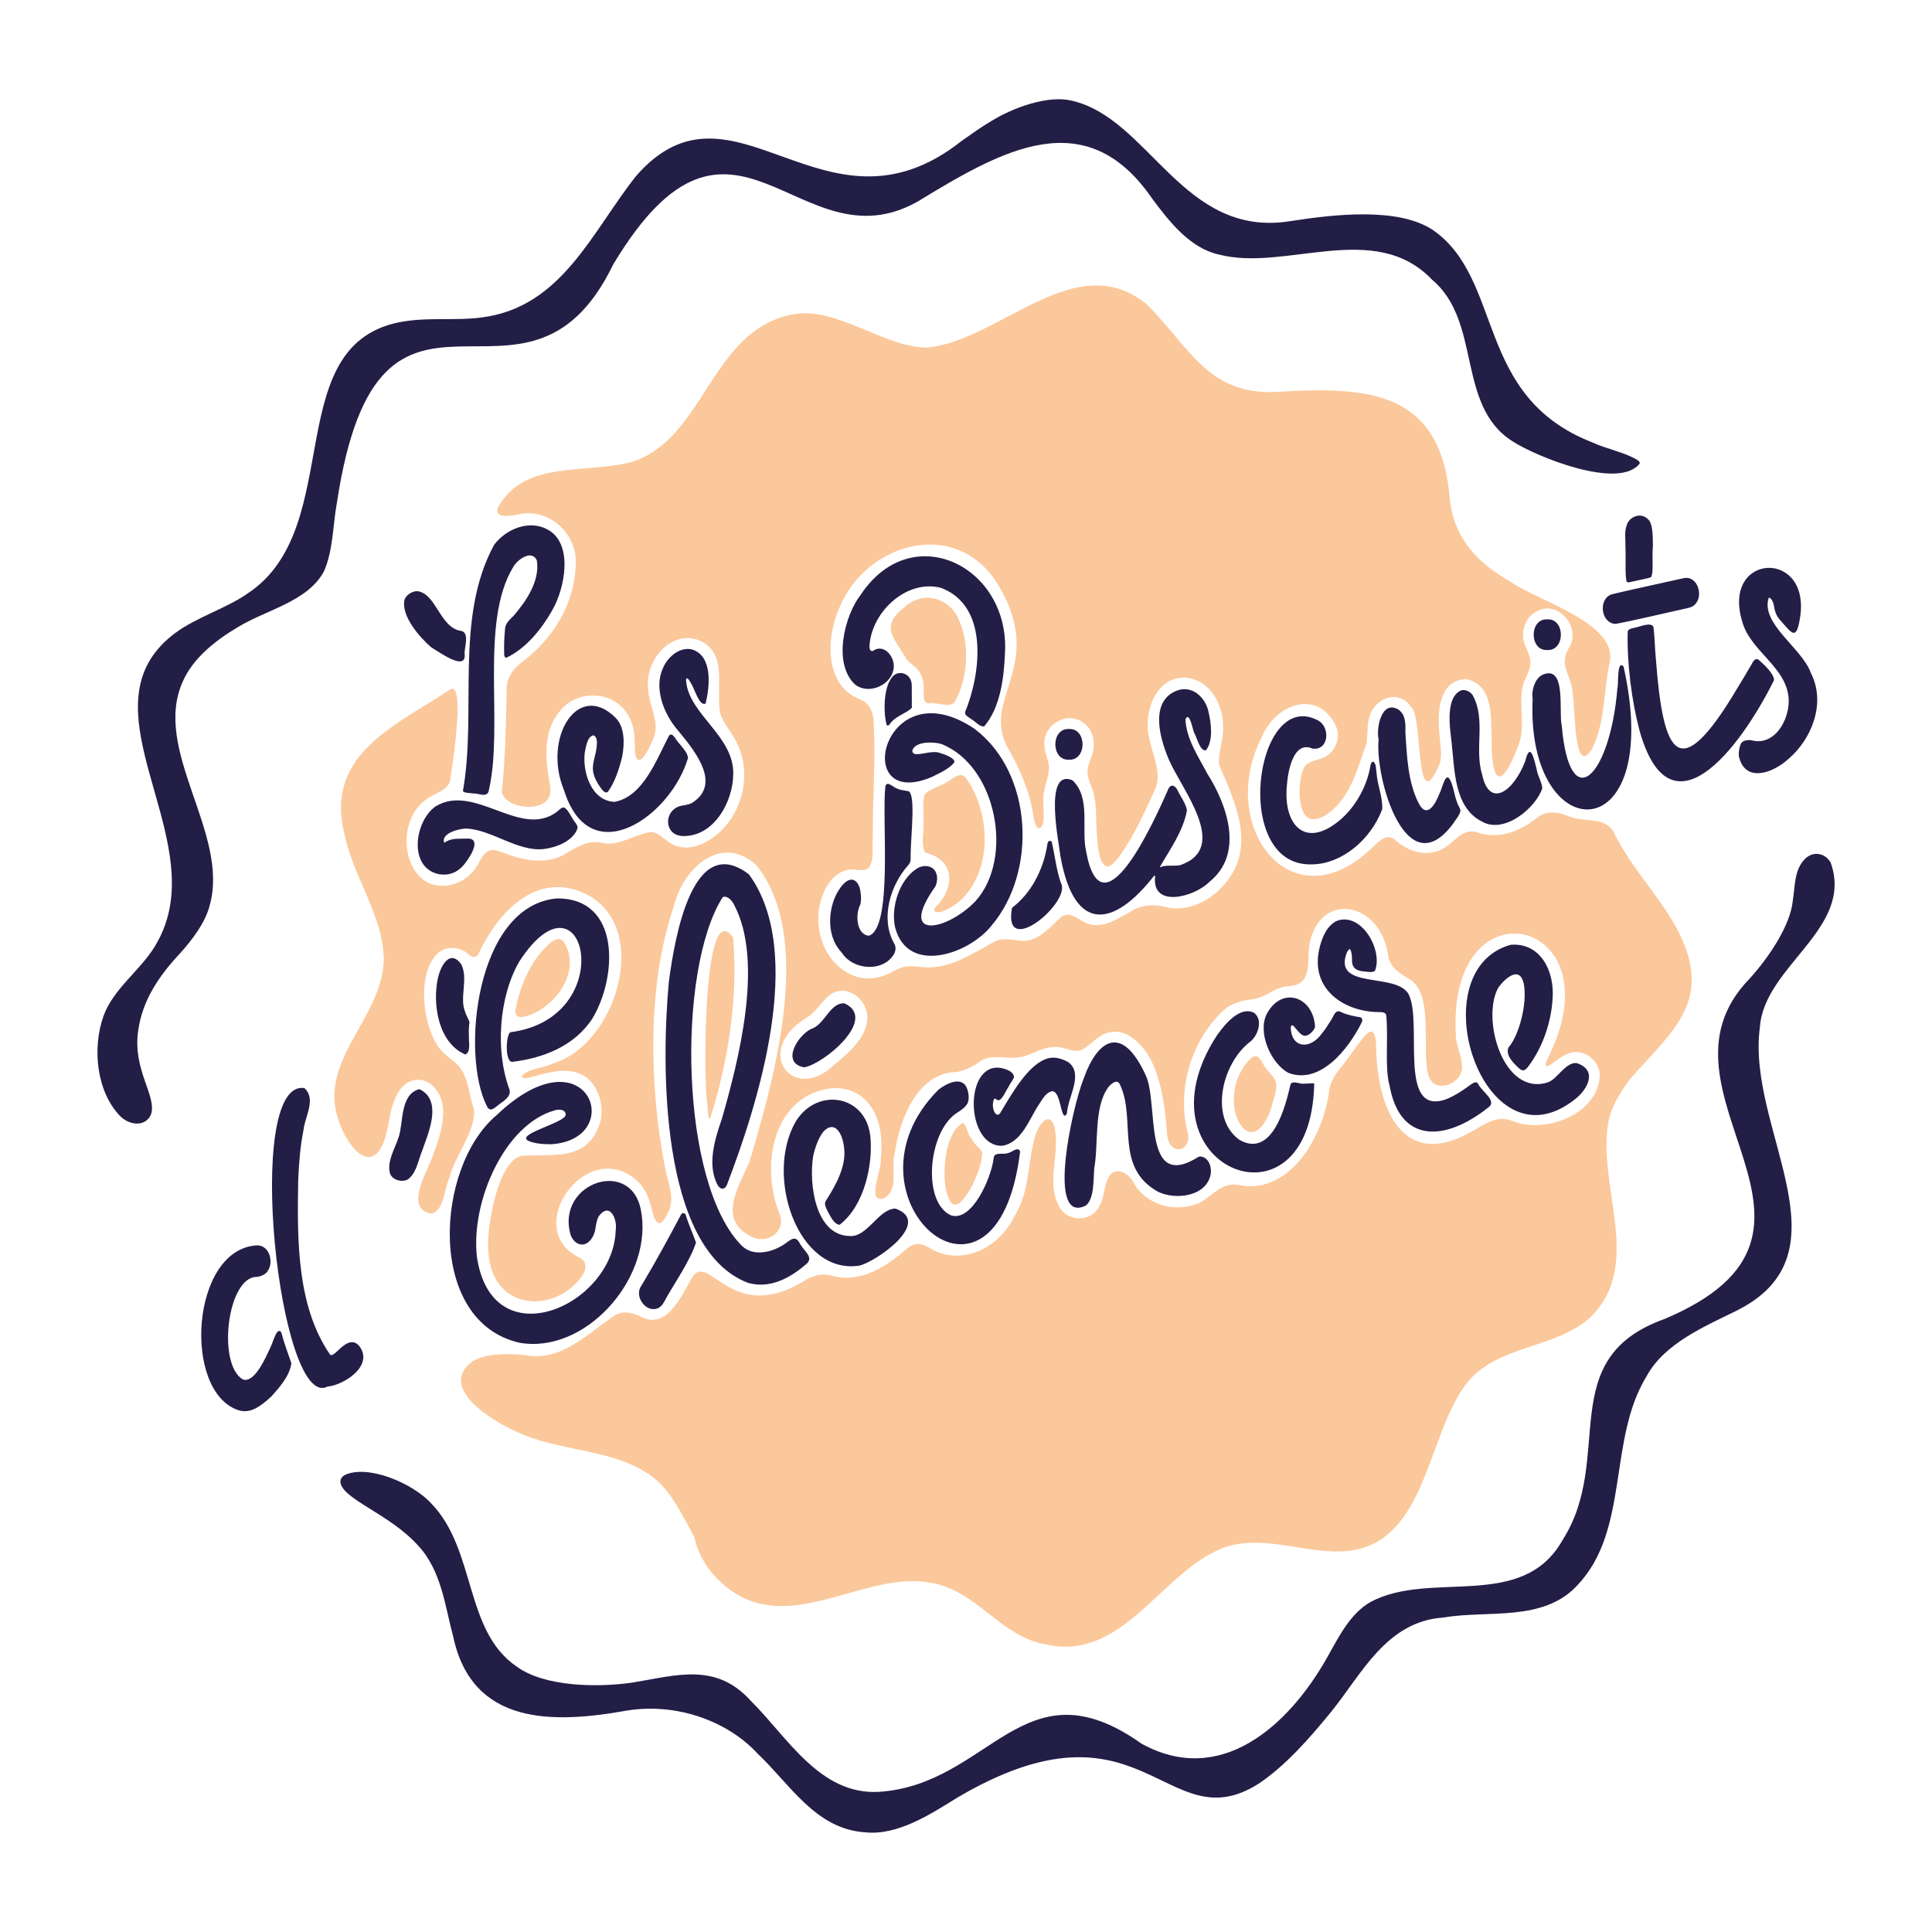 <?xml version="1.0" encoding="UTF-8"?>
<svg id="Calque_2" data-name="Calque 2" xmlns="http://www.w3.org/2000/svg" viewBox="0 0 800 800">
  <defs>
    <style>
      .cls-1 {
        fill: #231e46;
      }

      .cls-1, .cls-2 {
        stroke-width: 0px;
      }

      .cls-2 {
        fill: #fbc89b;
      }
    </style>
  </defs>
  <path class="cls-1" d="M254.16,109.1c49.43-81.98,76.49,2.26,125.88-25.67,35.07-21.4,69.52-41.07,96.9-1.4,7.38,10,16.02,20.82,27.79,23.37,27.57,7.21,64.42-14.61,88.29,10.44,20.72,17.45,9.84,52.18,33.38,66.96,10.17,6.53,44.37,20.24,52.61,9.04-.03-.4-.27-.8-.7-1.19-5.06-3.23-13.22-4.77-19.08-7.51-48.74-19.04-36.39-67.29-65.81-87.83-14.42-9.73-41.39-6.5-59.21-3.73-44.49,7.12-58.2-42.61-90.48-49.91-9.62-2.31-23.94,2.68-33.38,8.53-4.28,2.51-8.02,5.27-12.19,8.18-56.69,44.86-94.5-31.97-134.88,14.63-18.34,23.21-30.75,54.34-64.03,58.47-9.29,1.23-19.67.12-29.11,1.22-56.33,6-25.27,85.18-67.62,113.05-8.82,6.2-21.13,9.78-29.97,16.38-36.14,26.9,3.19,71.53-1.83,110.86-.84,6.71-3.09,13.25-6.7,19.02-5.78,9.63-17.28,17.63-21.17,28.73-4.77,13.34-2.88,31.58,7.14,41.67,4.17,3.82,10.4,4.06,12.54-.97,2.55-7.57-7.74-18.35-5.3-34.67,1.71-12.54,8.62-22.7,17.05-31.7,5.38-5.94,10.85-13.19,12.58-20.29,8.28-29.88-24.1-64.03-11.14-92.65,4.16-9.45,13.19-16.73,22.47-22.27,12-7.4,29.21-10.67,35.97-23.31,3.84-8.75,3.62-19.05,5.35-28.39,17.58-116.5,77.68-23.14,114.3-98.44l.36-.63Z"/>
  <path class="cls-1" d="M757.74,356.73c-2.43-3.77-7.3-4.27-10.45-.96-4.36,4.46-4,11.42-4.94,17.21-.97,10.1-9.8,23.38-17.91,32.29-45.82,47.18,50.95,104.64-35.27,140.92-46.09,16.54-20.28,57.29-42.14,91.51-16.72,29.73-54.65,12.24-79.56,25.67-8.39,4.79-13.14,14.44-17.79,22.72-16.21,28.88-44.47,53.95-77.05,35.89-48.9-34.66-62.55,17.14-108.92,20-24.26,1.22-37.66-22.67-52.72-37.6-14.49-16.16-30.78-10.66-49.06-7.67-14.47,2.12-36.45,1.8-47.94-6.59-21.87-14.87-16.71-48.24-35.44-67.61-7.76-8.44-26.19-16.16-35.71-11.78-1.21.65-1.93,1.66-1.88,2.97.69,7.1,20.48,13.15,32.26,26.39,9.65,10.39,11.05,25.14,14.45,37.62,7.83,36.77,41.22,36.11,71.93,30.6,21.23-3.41,42.16,4.81,54.02,17.75,13.73,12.94,24.1,31.41,44.83,32.68,13.32,1.34,26.93-7.55,37.78-14.28,76.91-45.45,86.35,18.22,124.63-5.67,11.21-7.34,21.59-19.21,30.36-29.99,12.63-15.58,22.83-37.4,46.4-39.01,18.57-3.18,41.45,2,55.58-13.41,21.7-22.84,12.47-60.33,28.66-86.58,7.34-13.46,23.61-20.37,37.24-27.09,48.17-23.98,3.99-75.17,9.62-117.19,1.64-25.64,39.19-40.92,29.3-68.39l-.27-.43Z"/>
  <path class="cls-2" d="M650.07,338.21c-4.64-2.07-9.57-2.91-13.93.64-6.96,5.64-15.97,8.85-24.72,5.73-4.95-1.49-8.02,2.57-11.53,5.25-7.53,6.01-16.5,3.31-22.89-2.6-3.61-2.03-6.65,1.86-9.32,4.25-33.07,31.43-64.15-9.53-45.17-46.31,6.17-14.82,24.49-19.82,31.1-3.49,1.49,4.77-1.26,10.53-6.12,12.24-2.46,1.03-5.6,1.21-7.25,3.49-2.66,4.37-3.3,17.63,1.08,20.99,2.13,1.67,5.52.5,7.73-.95,10.07-6.58,13.01-19.03,16.74-29.59.63-3.19.18-6.59.98-9.78,1.43-8.85,12.36-13.28,17.61-5.22,4.98,3.76,1.31,47.35,11.72,23.62,1.09-3.63.37-7.02.08-11.17-1.2-10.33-.57-24.01,11.27-24.1,11.16,2.9,9.81,15.58,10.21,25.98.08,22.93,6.47,14.75,11.59-.05,2.08-6.84-.1-14.56,1.02-21.75.48-3.91,3.46-7.18,3.49-11.13-.03-2.52-1.44-4.8-2.28-7.14-2.02-4.97-.18-11.7,5.08-14.11,8.26-4.35,17.51,5.74,13.75,14.17-5.42,8.12.01,11.33.89,19.35,1.01,8.94.85,26.71,4.9,26.53,1.41-.15,2.81-2.29,3.52-3.79,4.97-10.4,4.45-23.04,6.72-34.14,4.85-16.85-29.57-26.23-40.49-34.04-13.09-7.4-23.25-17.02-25.42-33.47-3.41-45.57-32.85-47.67-71.14-45.38-29.09,1.83-36.89-18.81-54.41-36.2-29.6-24.22-61.07,15.28-91.17,17.89-17.6-.15-37.25-16.98-55.03-13.82-2.71.46-5.43,1.26-8,2.33-26.81,10.85-31.28,50.19-59,58.78-18.43,5.16-44.6-1.02-55.47,18.88-1.02,2.36.58,3.71,3.55,3.54,2.2-.27,2.38-.14,4.07-.48,13.12-3.52,25.5,7.72,24.56,20.98-.58,15.72-9.01,29.99-22.15,39.95-3.42,2.62-5.94,5.7-6.4,9.99-.32,14.79-.55,30.22-2.08,43.93,1.74,6.5,14.72,8.15,18.83,3.24,2.18-2.37,1.13-6.66.49-9.89-1.67-11.66-1.11-20.52,5.51-27.8,7.72-8.54,22.61-7.12,27.88,3.28,2.53,4.32,2.26,9.42,2.5,14.69.38,4.34,2.36,3.73,4.11,1.08,1.57-2.36,3-5.34,3.89-8.1,2.01-6.17-2.4-12.78-2.59-19.34-1.47-10.91,8.65-24.04,20.29-20.3,13.21,4.79,7.54,19.65,9.58,30.73,1.04,3.18,3.36,5.87,4.99,8.81,9.78,14.21,4.44,36.19-11.29,44.43-3.75,1.95-7.64,2.71-11.46,1.57-3.8-.79-6.95-5.51-10.6-5.91-6.8.74-13.69,6.13-20.49,4.56-6.22-1.58-11.24,2.19-16.38,5.11-7.65,3.92-17.14,1.94-24.87-1.19-1.7-.62-3.5-1.25-5.16-.9-3.95,1.3-4.61,6.64-7.63,9.28-5.28,5.96-15.34,7.58-21.13,2.03-8.24-7.51-8.22-25.32,2.55-32.57,3.19-2.36,8.27-3.32,9.57-7.37.34-3.02,6.7-40.65.28-38.12-21.85,14.69-52.1,26.6-44.13,59.36,3.32,17.91,16.15,34.01,16.43,52.74-.63,25-29.03,42.58-17.89,68.73,2.39,6.37,10.3,19.03,16.5,9.51,4.26-7.24,2.77-16.96,7.99-24.22,3.1-4.91,9.73-5.85,13.78-1.73,8.04,7.91,2.74,21.36-1.11,31.54-2.72,6.05-10.1,19.98.68,21.27,5.32-1.91,4.86-10.24,7.21-14.75,2.28-9.38,10.85-19.06,10.21-28.3-2.33-6.49-2.22-14.63-7.7-19.45-3.33-2.64-6.49-4.89-8.41-8.71-5.22-9.52-6.75-26.47-.53-34.73,3.3-5.17,10.56-5.2,14.61-1.22,1.52,1.31,2.68,1.11,3.78-.25,8.54-18.37,25.51-35.89,46.64-23.81,24.64,15.37,9.78,61.43-15.6,69-3.82,2.03-10.42,2.12-12.96,5.13-.34.73.67,1.15,2.41.92,6.72-1.64,14.66-4.65,21.54-1.75,7.26,2.82,10.65,13.13,8.26,20.66-5.21,15.95-19.67,12.35-32.53,13.37-6.87,1.83-10.88,14.97-12.67,25.83-1.72,9.85-2.18,22.08,5.52,29.48,8.36,7.9,23.09,6.19,31.67-4.61,2.07-2.53,3.41-6.35.04-8.38-24.74-11.39,1.59-49.48,22.34-32.96,3.44,2.63,5.56,6.48,6.75,11.13,1.39,6.29,3.21,11.41,7.36,2.58,2.75-5.92-.32-12.17-1.41-18.08-6.57-33.49-7.57-75.84,3.6-108.27,3.62-15.58,19.4-30.42,34.08-17.21,24.19,30.02,7.52,88.24-2.7,122.78-4.76,10.97-13.79,24.58,1.61,31.57,6.62,2.37,13.38-2.91,10.89-9.61-7.92-19.44-3.36-47.21,18.96-51.88,12.57-2.58,25.15,6.24,22.86,28.81.64,4.11-6.03,18.09.88,16.51,7.15-3.28,2.96-12.75,4.99-19.27,2.28-15.28,9.83-31.41,23.43-33.04,4.67-.07,8.58-2.16,12.28-4.81,5.16-3.23,12.12.12,17.88-1.86,4-1.28,7.86-3.62,12.13-3.79,3.9-.44,7.93,2.43,11.2,1.27,3.64-1.39,7.18-6.46,11.64-7.3,2.77-.7,5.41-.24,7.85,1.03,13.22,7.28,15.27,27.82,16.36,42.01,1.68,9.08,10.97,5.45,8.23-2.52-4.06-17.23,1.5-36.58,14.5-49.18,3.47-3.39,8.32-4.71,12.89-5.13,5.18-.8,9.18-5.08,14.46-5.42,9.77-.26,7.91-9.1,8.59-16.1,3.33-22.83,28.21-19.95,32.59,1.99.32,6.55,5.09,8.73,9.9,11.79,9.22,7.49,4,28.47,6.94,39.11,2.2,8.41,14.6,3.71,13.95-3.69-.15-3.7-1.92-7.61-2.47-11.31-5-67.27,67.76-50.38,37.85,8.32-.38,1.1-1.82,4.17.78,2.72,2.58-1.59,5.28-4.19,8.34-5.05,5.82-1.98,12.09,2.75,12.54,8.65-.17,16.55-22.47,24.84-35.8,19.55-6.78-3.04-12.3,1.57-18.03,4.66-27.25,15.22-38.46-8.84-38.77-35.96.02-1.81-.5-6.38-2.32-5.82-2.73.71-7.9,9.55-12.19,14.7-2.26,2.73-4.18,5.57-4.84,9.1-2.36,19.56-15.85,42.46-35.72,40.05-8.86-2.44-11.68,3.74-18.44,7.21-9.66,4.03-21.69.8-26.83-8.33-2.26-4.73-8.59-7.63-11.02-1.26-1.36,3.44-1.5,7.77-3.15,10.59-3.51,7.29-14.27,6.91-17.26-.68-4.72-9.61,1.05-21.79-1.5-32.23-2.34-6.93-7.07.13-8.12,4.81-3.12,11.25-1.95,22.31-8.61,32.87-6.56,13.39-22.78,20.85-35.77,12.23-3.15-1.7-5.85-1.44-8.42.7-8.73,7.71-19.33,14.44-30.92,11.37-4.35-1.3-8.6-.13-12.27,2.41-30.22,18-39.27-13.41-46.09-1.34-5.2,9.22-10.7,20.9-20.77,15.94-3.48-1.71-7.45-2.8-11-.65-11.75,7.77-22.34,19.55-37.7,16.39-6.74-.62-15.63-.72-21.12,2.57-15,10.89,8.35,24.97,18.23,29.26,16.9,8.03,38.45,7.01,53.7,16.95,9.68,5.76,14.49,17.25,19.77,26.48,1.76,9.2,8.31,17.73,16.11,22.89,25.47,16.94,55.41-9,81.91-3.79,19.32,3.25,28.46,22.21,47.58,25.5,32.03,7.28,47.79-30.15,73.42-39.98,14.67-5.41,30.81,1.12,45.76,1.47,39.17,1.39,37.51-48.35,55.76-70.49,12.75-15.02,36.41-13.54,50.61-26.52,22.37-22.08,2.1-55.16,7.53-81.59,1.26-6.03,5.1-12.17,9.13-17.34,17.22-19.66,35.29-32.5,18.55-62.91-7.51-13.32-18.8-24.89-25.55-38.78-3.44-6.67-11.75-4.3-17.65-6.42l-.59-.2ZM344.96,441.3c-16.29,15.41-33.28-5.56-11.57-19.53,4.79-2.51,6.77-7.6,11.12-10.4,7.16-3.96,15.39,3.41,14.59,10.88-.61,7.9-8.23,14.12-13.79,18.76l-.35.29ZM505.5,367.77c-5.49,5.82-14.15,9.66-22.07,8-5.23-1.48-10.57-1.33-15.27,1.69-8.1,4.67-14.19,8.32-21.6,2.95-2.25-1.45-5.03-2.55-7.22-.63-4.36,3.91-9.09,9.8-15.58,9.85-4.36-.21-8.59-1.82-12.61.66-9.84,5.29-18.74,11.48-29.94,10.1-2.08-.21-4.23-.5-6.27-.12-2.09.35-4.06,1.4-5.96,2.37-8.65,4.79-17.45,2.35-23.26-3.96-5.92-6.13-8.56-16.81-5.77-25.89,2.03-7.17,7.33-14.21,15.41-12.55,1.95.18,3.67.02,4.61-1.21,2.18-3.68,1.06-8.92,1.42-13.11-.04-15.62,1.23-31.33.39-46.83-.08-3.97-1.6-7.84-5.46-9.42-14.94-5.6-14.31-25.33-8.92-37.63,11.56-28.48,50.56-38.28,66.92-8.1,18.49,32.54-8.78,45.87,3.37,66.41,4.93,8.6,8.87,17.95,10.31,27.96.22,1.46.77,3.98,1.79,4.58,3.7.45,1.94-8.71,2.24-11.22-.33-5.04,2.36-9.24,2.32-14.1-.15-2.98-1.78-5.67-1.89-8.69-1.01-8.64,9.58-15,16.44-9.38,4.2,3.16,4.91,9.07,3.02,13.91-.71,2.05-1.64,4.12-1.6,6.31.08,3.72,2.5,6.84,2.88,10.52,1.54,5.21-.59,27.26,5.26,28.6,1.78-.12,3.8-2.6,4.97-4.11,5.85-8.14,10.31-17.88,14.47-26.96.88-2.06,1.5-4.2,1.48-6.45-.18-5.53-2.72-11.03-3.66-16.47-2.33-10.61,3.51-25.52,15.78-24.12,9.55.92,15.12,11.15,14.91,20.08.43,5.41-2.16,10.65-1.61,15.97,7.38,16.79,15.77,35.18,1.19,50.51l-.46.49ZM292.07,627.62c.51-.92,1-1.83,1.5-2.74h0c-.5.91-.99,1.81-1.5,2.74ZM532.2,628.73h0c.93,1.84,1.86,3.69,2.86,5.69-1.01-2-1.93-3.84-2.86-5.69ZM512.8,445.7c1.32-2.73,3.65-6.9,6.5-8.29,2.33-.73,3.32,3,4.82,4.83,1.13,1.72,2.59,2.78,3.59,4.5,1.95,3.15-.27,7.74-1.11,11.22-1.36,5.81-7.3,15.99-12.9,7.78-3.66-5.44-3.39-13.63-1.11-19.54l.21-.49ZM382.95,352.79c-1.73-3.84-.16-8.51-.57-12.7.29-3.69-.55-7.75.51-11.16,2.8-2.83,7.87-3.66,11.13-6.29,1.99-1.51,4.48-2.72,6.14-.25,6.05,8.57,8.6,20.45,7.21,30.71-1.51,10.72-7.25,20.77-17.6,24.47-1.77.43-3.95.05-2.43-1.89,8.15-7.84,8.26-19.6-4.05-22.55l-.34-.34ZM382.43,283.45c-.22-2.3-1.08-4.8-2.61-6.41-1.4-1.56-3.5-2.61-4.69-4.48-5.1-8.85-10.99-13.17-.34-21.35,8.04-7.14,19.16-3.27,22.58,6.23,4.23,9.59,3.36,24.12-2.07,33.19-2.09,2.82-7.41-.07-10.42.58-3.62.24-2.01-5.09-2.41-7.27l-.04-.5ZM233.75,390.45c7.65,13.08-5.98,28.88-17.66,30.68-.61.07-1.25-.02-1.76-.38-.68-.47-.99-1.32-.92-2.26,1.92-11.08,6.95-21.47,14.03-27.67,1.68-1.55,4.36-3.14,6.03-.74l.29.37ZM391.71,478.14c.58-4.06,2.7-10.73,6.8-13.09,1.9.51,1.84,4.16,3.24,5.71.67,1.16,1.48,2.31,2.34,3.29,1.7,1.86,3.1,2.35,2.44,5.1-.49,7.06-9.87,25.85-13.37,17.66-2.61-5.16-2.27-12.51-1.54-18.14l.08-.53ZM303.62,388.69c1.96,24.75-2.04,50.39-9.28,73.54-1.26,3.63-1.25-4.12-1.5-5.51-1.48-5.82-2.15-86.3,10.6-68.65l.18.61Z"/>
  <path class="cls-1" d="M148.73,557.32c6.31,8.14-6.33,16.25-13.15,16.83-19.94,10.41-34.96-127.51-9.54-123.59,5.05,4.42.16,11.99-.35,17.27-1.4,6.84-1.91,13.92-2.22,21.17-.42,24.97-.52,52.05,13.29,72.04.88.35,1.99-.76,3.06-1.69,2.23-2.14,5.6-5.27,8.47-2.49l.43.46ZM673.75,241.02c.7.24.87.09,2.54-.27,2.35-.58,5.38-1.08,7.34-1.7,1.2-1.92.34-7.58.8-12.87,0-5.04-.16-9.69-2.08-11.22-2.61-2.69-6.99-1.39-8.48,1.77-1.44,3.43-.73,5.84-.82,9.7.27,3.99-.27,11.47.5,14.43l.2.16ZM668.98,258.34c6.44-1.15,20.96-4.58,28.21-6.18,2.13-.44,4.15-.75,5.36-2.74,2.61-3.85-.08-11.1-5.26-10.04-7.07,1.6-25.77,5.64-29.96,6.73-5.58,1.89-4.48,11.74,1.38,12.21l.27.02ZM116.25,551.41c-.4-.48-.97-.35-1.51.22-1.19,1.76-1.83,4.39-2.79,6.38-1.78,3.71-6.59,15.17-11.52,13.12-10.61-6.61-6.2-42.3,5.79-42.39,1.7-.16,3.67-.93,4.61-2.41,2.71-3.85.65-10.87-4.58-10.65-27.24,1.69-30.81,60.66-7.46,68.28,4.86,1.43,8.83-1.34,13.68-5.82,2.91-3.28,7.55-8.34,8.18-13.67-1.41-4.15-3.01-8.25-4.14-12.64l-.27-.41ZM672.12,275.81c-2.71-2.37-1.83,7.56-2.4,9.28-3.02,36.45-19.76,53.58-23.05,15.19-1.36-5.47,2.17-25.53-8.16-20.77-2.79,1.57-4.47,5.97-3.88,9.84-2.84,62.67,54.74,63.66,37.7-13.15l-.22-.39ZM749.75,278.44c-3.8-10.26-20.76-20.11-17.38-30.91.97-.18,1.71,1.57,2.01,2.44.47,2.64.75,4.48,2.55,6.57,5.01,5.64,6.85,9.08,8.39-.54,4.8-28.76-32.36-27.23-23.97,1.15,3.32,12.68,18.74,18.91,19.32,32.61.26,8.38-5.9,19.41-15.52,16.74-1.14-.13-2.73-.02-3.53.65-1.4.59-1.94,5.35-1.47,6.52,2.72,10.39,13.9,6.66,20.73.31,8.89-7.71,15.34-22.29,9.13-34.97l-.25-.57ZM734.59,281.38c-.3-2.77-4.47-6.5-6.56-8.33-1.83-.73-2.46,1.87-3.33,3.03-1.88,3.21-3.35,5.71-5.35,8.96-24.23,40.73-30.67,27.8-33.7-12.31-.43-4.19-.44-9-1.01-13.16-1.07-2.22-5.97.14-7.91.38-1.43.33-2.41.56-2.73,1.5-.36,13.21,1.66,28.92,4.9,41.1,12.59,44.77,41.12,8.26,55.61-20.73l.06-.46ZM403.2,301.57c-37.73-25.09-51.34,34.73-17.23,20.11,2.7-1.42,7.17-3.27,9.14-5.98.64-1.48-3.19-3.13-5.57-3.79-3.2-1.37-7.13.56-10.46.36-.92-.18-1.42-.83-1.28-1.59,1.29-3.75,8.66-3.59,11.93-2.63,22.84,8.87,30.32,47.21,14.21,65.09-11.73,12.28-32.71,16.59-16.62-6.09.73-1.65.97-3.63.41-5.27-1.07-3.53-5.53-4.01-8.29-1.95-7.14,4.61-10.64,16.11-8.8,24.16,5.17,19.86,30.54,11.12,39.89-.67,19.05-22.34,17.18-63.23-6.88-81.43l-.45-.32ZM348.64,394.59c4.49,6.92,15.97,7.87,20.79,1.57,1.38-1.65,1.94-3.77.72-5.67-5.7-10.48-1.35-23.93,5.7-31.98,1.37-1.4,1.26-2.41,1.22-4.43.05-7.85,2.26-25.74-1.03-26.49-1.37-.24-3.16-.41-4.53-1.05-1.55-.53-3.08-2.22-4.16-1.92-.38.11-.62.5-.74.99-1.56,13.45,3.23,58.51-6.83,61.86-5.32-.55-5.6-9.05-3.58-12.83.25-.46.47-2.94.23-4.22-.43-6.7-4.75-8.79-9.02-1.97-4.16,6.17-5.88,18.28.8,25.61l.41.53ZM442.63,314.58c7.52.36,7.51-13.08,0-12.71-7.52-.36-7.51,13.08,0,12.71ZM367.19,300.32c.39.16.85.04,1.12-.29,2.23-3.56,6.82-4.44,9.26-6.94,0,0-.02-8.26-.03-9.27,0-5.39-6.23-6.87-8.56-2.84-3.11,4.33-3.25,14.13-1.79,19.33ZM333.08,441.94c7.96-1.33,30.55-19.97,16.67-26.45-6.14-.54-8.18,8.89-14,10.64-5.62,2.83-12.24,13.88-3.06,15.77l.39.04ZM354.42,283.72c5.31,3.75,14.01.3,15.47-6.14,1.34-4.73-3.5-11.63-8.57-7.97-1.81-.01-1.23-2.63-1.08-4.11,1.94-13.28,15.72-25.55,29.33-22.11,20.29,7.53,16.43,35.94,10.11,51.34-.44,1.51,1.45,2.18,2.9,3.3,1.62,1.02,2.96,2.81,4.9,2.8,6.74-7.7,8.26-20.37,8.65-30.28,2.21-35.94-38.59-56.34-59.82-24.13-6.39,8.13-11.72,28.09-2.3,36.97l.42.33ZM543.66,357.9c11.8-.26,23.78-9.91,28.68-22.78.27-5.2-2.03-9.95-2.36-15.26-.29-1.63-.05-3.37-1.24-4.43-.48-.19-.98.41-1.23,1.33-1.3,8.54-6.16,17.33-12.61,22.76-14.33,12.14-23.44,2.25-22.07-13.8.44-6.76,2.82-19.13,10.62-15.75,6.68.99,7.59-8.69,2.41-11.61-26.2-14.1-36.25,60.48-2.78,59.56h.58ZM570.83,306.42c-1.45,16.16,11.49,60.78,30.87,34.65,1.1-1.82,2.87-3.58,3.04-5.46-.1-.95-1.01-2.12-1.36-3.27-1.23-3.1-1.57-7.23-3.16-9.81-1.81-2.86-3.28,4.85-4.11,5.91-1.73,4.62-5.38,10.96-8.8,3.9-4.42-8.83-4.75-19.66-5.38-29.23.09-3.44.19-7.15-2.95-9.35-7.03-3.96-9.12,7.82-8.16,12.2l.02.45ZM601.07,307.32c1.29,11.18.91,27.05,12.59,32.88,9.26,5.3,22.35-5.72,24.95-13.76.03-2.23-2.06-5.46-2.35-8.1-1.03-3.94-2.64-11.68-4.7-3.11-5.04,12.95-14.87,19.37-17.81,5.62-3.39-10.8,1.72-23.02-4.02-33.11-1-1.46-3.13-2.34-4.62-1.9-6.72,2.79-4.74,15.44-4.1,21.01l.06.47ZM419.03,376.07c-3.85,21.45,24.91-2.74,20.25-10.49-1.9-5.52-2.53-11.67-3.82-17.15-1.76-.92-1.71,1.07-2.02,2.67-1.75,9.49-6.55,18.81-14.24,24.69l-.18.29ZM265.61,502.55c-3-23.93-35.89-13.11-29.27,8.99.53,1.27,1.38,2.41,2.34,3.06,3.98,2.51,7.29-1.88,7.84-5.73.33-1.99.65-4.25,1.72-5.66,4.64-5.53,7.41,2.21,6.72,6.03-.81,31.54-51.37,53.84-57.5,11.04-2.5-22.96,11.59-54.78,32.27-60.51,1.53-.51,4.04-.47,4.46,1.29.11.44.02.89-.25,1.28-2.8,3.29-20.15,7.44-15.21,10.03,2.85,1.27,6.37,1.42,9.47,1.44,31.78-1.96,15.26-48.31-22.73-11.89-25.43,21.5-28.93,85.39,9.7,94.09,26.87,4.7,54.09-25.63,50.57-52.77l-.11-.69ZM443.83,323c-11.78-4.56-5.32,26.05-4.68,31.83,5.92,32.48,22.62,28.49,38.72,7.83.28-.19.4-.07.43.32-1.43,13.15,16.16,8.55,22.43,2.23,14.57-11.59,7.43-32-.84-44.9-3.7-7.1-8.69-14.3-9.02-22.49,1.73-3.62,3.02,4.68,3.69,5.78,1.09,1.83,2.34,7.64,4.82,7.07,3.17-4.07,2.13-11.67.83-16.81-1.52-5.25-6.4-9.9-12.31-8.09-11.23,3.73-8.57,17.83-3.97,28.6,5.28,12.44,25.56,36.68,4.82,43.85-2.74.6-6.08-.27-8.41.94-.11-.04,0-.28.24-.7,3.56-6.18,9.42-14.41,10.9-22.85-.35-2.82-2.66-5.74-3.9-8.44-1.02-1.98-2.67-2.59-3.7-.7-7.11,16.33-27.83,60.91-34.17,25.94-2.02-9.16,1.98-21.72-5.37-29.08l-.5-.32ZM640.69,269.17c7.52.36,7.5-13.08,0-12.71-7.52-.36-7.5,13.08,0,12.71ZM417.23,477.51c-2.01.72-5.63-.77-5.79,2.18-1.01,8.24-9.04,26.49-17.72,23.53-11.9-5.43-9.5-34.25,2.27-42.25,1.7-1.08,4.53-2.87,4.89-4.83.67-1.98-.11-6.53-2.11-7.65-2.81-1.87-7.48.58-10.23,2.78-43.78,43.97,24.19,104.66,33.87,25.55-.86-2.27-3.29.24-4.64.52l-.53.17ZM211.08,427.61c-1.76,2.17-1.82,12.26,1.04,12.08,12.65-1.53,25.65-6.38,33.19-17.96,10.31-17.1,11.87-49.91-14.75-49.71-33.57,3-39.84,64.56-28.98,85.97,1.51,3.08,3.41.44,5.8-1.21,2.34-1.66,4.48-3.32,3.44-6.05-5.71-15.5-4.32-37.9,4.23-52.62,27.09-41.71,42.15,23.35-3.65,29.3l-.31.21ZM173.46,451.04c-8.01,2.33-6.35,14.31-8.44,19.97-1.46,4.58-4.92,9.98-3.52,14.85.87,3.02,6.21,4.3,8.35,1.66,2.76-2.73,3.43-7.34,4.88-10.82,2.38-6.92,8.78-20.77-.85-25.61l-.42-.05ZM652.44,440.17c-4.5.07-7.67,6.74-11.5,8-18.64,6-27.76-26.73-20.44-39.33,2.76-3.8,8.8-9.15,10.46-1.49,1.62,8.2-2.11,21.71-6.35,26.42-1.31,3.07,2.04,6.53,4.66,8.82,2.13,1.75,3.22-.67,4.48-2.25,5.27-7.54,8.51-17.17,9.11-26.32,1.09-11.79-4.98-23.88-17.38-22.79-38.06,10.68-11.42,93.93,26.54,64.07,5.41-4.1,9.65-12.12,1-15.04l-.57-.1ZM611.62,448.32c-.56-.37-1.49,0-2.37.6-3.18,2.39-7.21,5.09-10.91,6.43-19.59,6.32-9.18-31.55-15.02-43.6-5.16-9.45-32.08-1.54-25.47-17.7.23-.28.7-.84.94-1.12.7.19,1.04,2.59,1.05,3.81-.21,3.47,1.01,5.05,4.52,5.48,1.48.02,3.79.74,4.98-.23,3.42-8.43-5.5-24.38-15.68-20.72-4.42,2.01-6.48,7.48-7.45,12.05-3.53,16.49,10.57,25.7,24.76,25.76,1.08.04,2.59-.05,3.01,1.14,1.02,9.26-.71,21.81,1.43,29.42,4.32,23.73,22.77,23.27,40.85,8.95,3.94-2.77-2.9-6.66-4.3-9.98l-.33-.29ZM191.9,327.79c.66.58,2.56.57,4.04.75,2.19-.12,5.81,1.95,6.45-1.15,6.32-27.22-4-69.61,10.21-92.74,1.71-3.01,7.66-7.24,9.7-2.59,1.31,8.38-4.26,16.7-9.6,22.89-1.72,1.73-3.55,3.29-3.58,5.55-.34,3.5-.5,7.19-.32,10.94.13.56.43.88.9.89,8.01-3.71,14.58-11.87,18.87-19.45,5.53-9.49,8.9-27.98-1.92-33.66-7.35-4.01-16.9-.44-22.06,6.39-16.53,30.46-7.03,68.84-12.89,101.85l.2.33ZM193.19,343.11c10.37.41,21.4,9.76,32.12,8.44,4.94-.63,12.09-3.23,13.83-8.6.18-1.13-.75-2.03-1.49-3.13-1.2-1.6-2.29-4.4-3.88-5.37-.48-.19-1.02-.03-1.59.36-15.27,14.39-35.08-11.12-51.84-.89-8.67,6.1-11.42,25.31,1.36,28.06,4.44.71,8.09-.79,10.95-4.6,2.36-3.04,7.12-10.71.25-10.13-4.41.09-6.11-.12-8.97,1.71-1.43-3.87,6.07-5.81,8.77-5.85h.5ZM281.36,303.21c7.4,8.96,16.74,21.39,5.69,28.93-1.66,1.19-3.91,1.21-5.63,1.67-6.83,2.26-6.34,12.24,1.39,12.37,12.79.3,20.72-14.14,20.81-25.64.37-15.71-18.24-24.63-19.5-38.38-.2-2.44,1.09-1.03,2.03.81,1.38,2,3.45,9.78,6.04,8.34,1.67-6.94,3.06-19.53-5.49-22.34-5.24-1.4-10.36,3.18-12.22,7.78-3.58,7.69-.22,18.35,6.48,25.99l.39.47ZM233.71,327.69c10.93,33.81,44.27,10.04,51.2-13.9-.49-3.1-3.89-5.66-5.47-8.39-.59-.75-1.53-1.92-2.4-.77-5.09,9.61-10.72,25.34-22.63,27.41-9.62-.47-13.32-12.43-12.25-20.57.52-2.36,1.03-6.39,3.5-7.01,2.41.86,1.28,5.15,1.09,6.86-1.12,5.1-2.55,7.67,1.01,13.47.77.99,2.42,4.26,3.93,3.09,2.98-4.03,4.79-9.74,5.97-14.74,1.07-5.79.94-12.29-2.88-16.04-15.48-15.27-30.04,8.32-21.35,29.83l.28.76ZM178.72,268.14c3.22,1.87,14.67,10.35,13.66,2.38-.03-2.75,1.99-8.06-1.14-9.23-9.09-1.01-10.43-15.44-18.37-16.5-2.17-.1-4.78,1.62-5.4,3.62-1.41,6.85,6.57,15.72,11.02,19.57l.23.16ZM370.48,500.46c-7,.45-11.41,12.14-18.92,11.34-13.96-.52-16.66-21.51-14.87-32.91.64-3.26,2.3-8.02,4.35-10.4,4.58-4.78,7.92.76,8.5,7,.94,7.71-3.81,15.84-7.52,21.66-.76,1.21-.35,2.28.57,4.19,1.19,2.04,2.65,5.61,5.09,5.82,10.63-8.3,13.53-25.27,12.81-35.21-.88-18.69-22.22-22.18-31.03-7.47-12.94,22.41.87,63.47,26.33,59.6,6.74-1.49,30.41-17.82,15.26-23.54l-.55-.08ZM283.79,502.76c-.22-.39-1.27-.74-1.71.04-5.03,9.47-10.47,19.51-16.49,29.59-3.29,4.43,2.14,11.77,7.2,9.13.75-.4,1.53-1.29,2.03-2.13,3.95-7.47,10.53-16.36,13.38-24.84-1.21-3.57-3.16-7.73-4.23-11.44l-.17-.36ZM331.29,515.06c-1.96-3.97-3.96-1.58-6.59.18-4.94,3.33-12.62,5.19-17.34.78-25.95-25.49-27.21-114.59-8.1-144.53,1.92-.8,3.87,1.4,4.68,3.1,12.58,23.61,1.73,65.06-5,88.62-2.9,8.32-6.09,18.58-2.09,26.91,1.08,2.44,3.1,2.84,4.12.59,12.64-33,32.98-96.18,9.13-128.67-23-17.59-30.56,24.92-33.14,44.48-3.12,33.52-4.02,110.71,32.84,124.71,8.35,2.29,16.25-1.16,23.78-7.56,3.8-2.88-.61-5.64-1.96-8.09l-.32-.51ZM192.8,436.6c2.26-1.25,1.23-4.98,1.37-7.81-.16-2.32.06-4.35.24-5.51-.43-1.39-1.43-2.91-1.9-4.55-2.27-5.82,1.49-13.4-1.52-19.48-4.8-6.4-8.52.73-9.68,5.82-2.28,10.66.1,26.59,11.19,31.49l.3.05ZM563.21,421.22c-2.07-.3-5.6-1.04-7.69-2.04-2.78-1.59-3.13,1.69-4.7,3.76-1,1.65-2.15,3.41-3.43,4.97-4.94,6.92-12.63,6.13-12.93-2.37.17-1.08.69-1.34,1.39-.46,1.01,1.09,2.51,3.3,3.9,3.72,1.83.59,4.37-1.86,4.78-3.6-.61-12.35-13.46-17.15-19.9-5.54-4.12,7.81,1.64,20.79,8.96,24.64,13.13,4.86,24.82-9.91,30.33-21.06.32-.85.16-1.59-.31-1.85l-.42-.17ZM543.93,448.56c-1.33-.09-3.98.45-5.65.02-1.86-.39-3.68-.84-3.98.74-2.09,9.28-7.62,30.27-21.03,22.7-12.56-8.94-7.45-31.24,4.08-40.43,3.59-2.46,5.83-9.4,1.87-12.24-5.71-2.77-11.8,4.39-15.29,9.35-35.35,54.17,38.9,85.32,40.26,20.03l-.27-.17ZM441.81,460.9c.38-6.67,6.85-15.93.82-20.89-2.25-1.46-5.67-2.54-8.41-1.84-8.15,2-15.08,14.43-20.07,22.74-.37.47-.79.74-1.21.66-1.21-.25-1.97-2.73-1.79-4.58.14-1.31.42-2.78,1.47-1.71,1.9,1.55,3.55-3.16,4.82-4.96.97-1.94,2.14-3.28,2.45-4.31-.15-2.39-3.43-3.4-5.54-3.81-15.34-2.29-14.58,32.74.67,32.24,8.12-1.33,11.1-11.03,15.2-17.15,1.6-2.33,2.83-4.95,5.46-5.44,3.57-.06,3.53,11.43,5.56,10.01l.41-.51.16-.43ZM496.38,478.97c-23.79,15.01-16.37-22.35-22.03-33.87-9.54-20.76-19.7-15.38-25.75,1.86-4.48,11.15-15.53,60.36,1.03,52.24,3.45-2.84,3.09-10.05,3.46-15.45,1.87-9.59-.35-25.41,5.92-33.66,1.37-1.59,3.72-3.47,4.79-.89,6.78,14.43-2.53,34.06,15.67,44.25,7.34,3.65,20.54,2,21.92-7.69.3-3.24-1.25-6.74-4.5-6.88l-.52.09Z"/>
</svg>